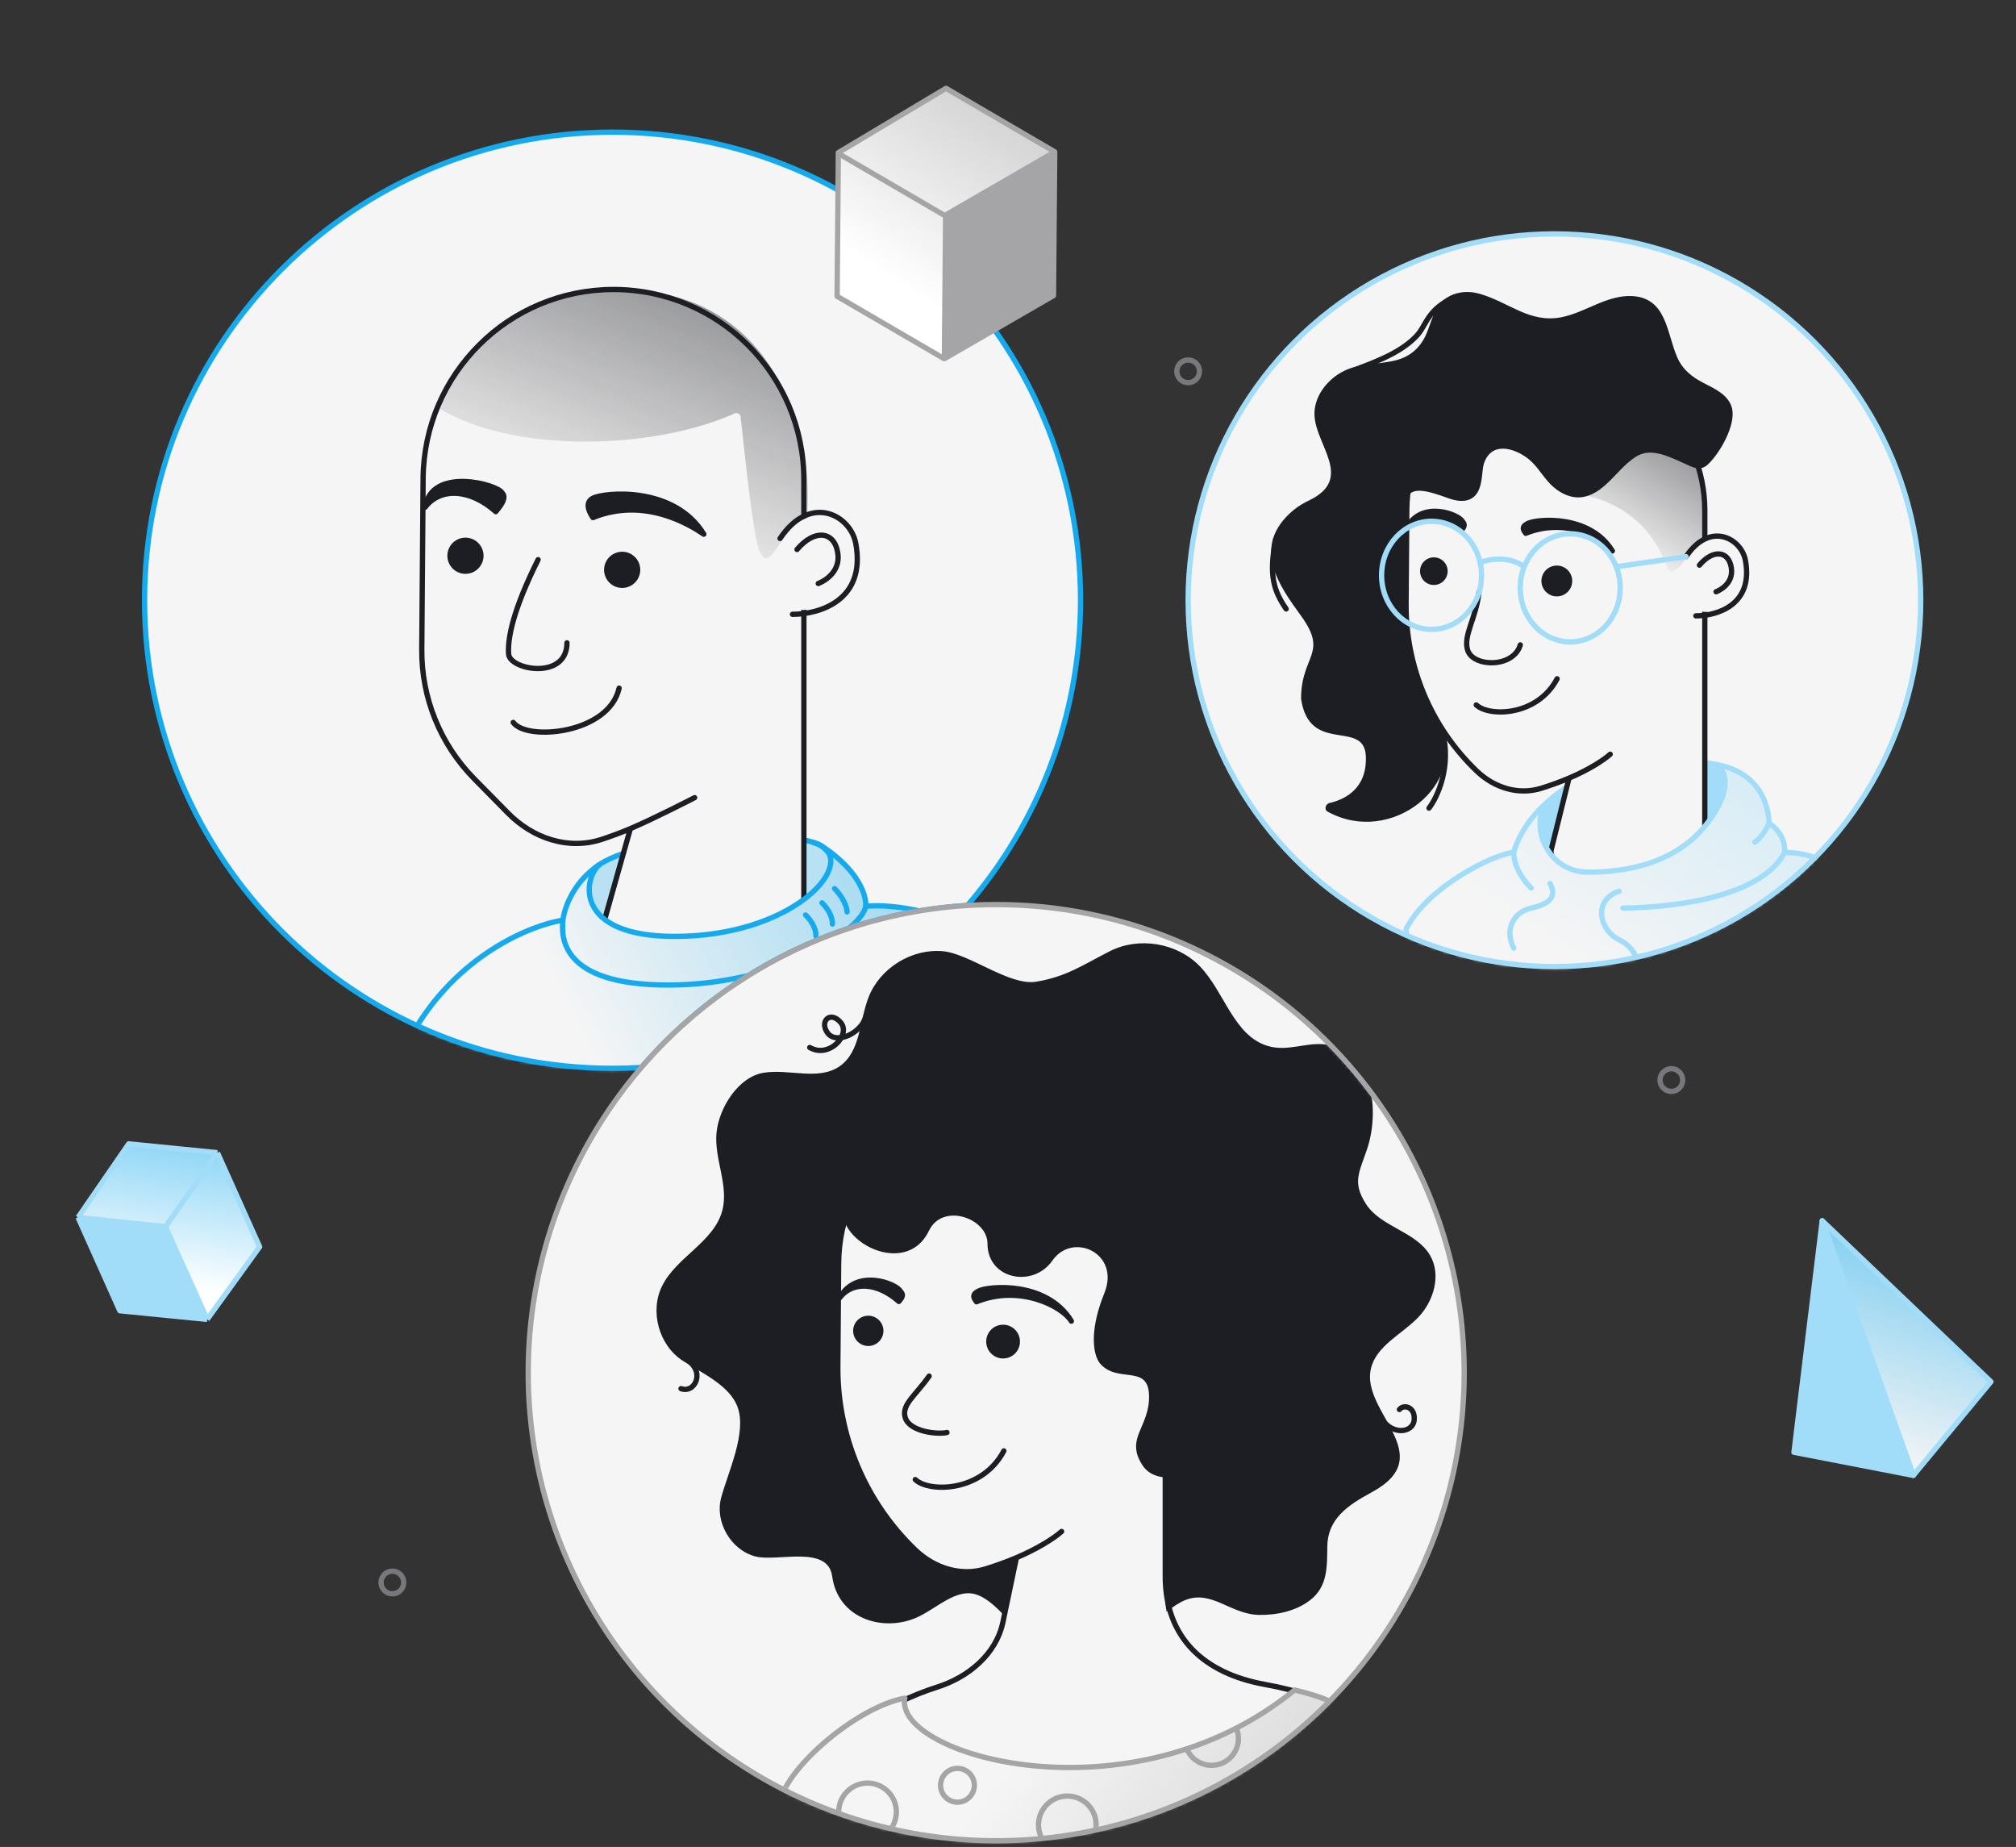 <svg width="476" height="436" viewBox="0 0 476 436" fill="none" xmlns="http://www.w3.org/2000/svg">
<rect x="0" y="0" width="476" height="436" fill="#333333" stroke="none"/>
<circle cx="280.535" cy="87.656" r="2.677" transform="rotate(2.184 280.535 87.656)" stroke="#77787C" stroke-width="1.25"/>
<circle cx="92.649" cy="373.57" r="2.677" transform="rotate(2.184 92.649 373.57)" stroke="#77787C" stroke-width="1.25"/>
<circle cx="394.624" cy="254.972" r="2.677" transform="rotate(2.184 394.624 254.972)" stroke="#77787C" stroke-width="1.25"/>
<path fill-rule="evenodd" clip-rule="evenodd" d="M227.985 213.775C228.255 213.757 228.508 213.633 228.683 213.428C245.171 194.125 255.127 169.074 255.127 141.697C255.127 80.671 205.655 31.199 144.629 31.199C83.603 31.199 34.131 80.671 34.131 141.697C34.131 202.724 83.603 252.195 144.629 252.195C146.772 252.195 148.901 252.134 151.014 252.014C151.283 251.999 151.534 251.874 151.711 251.67C170.496 230.014 197.564 215.739 227.985 213.775Z" fill="#F5F5F5"/>
<mask id="mask0_1266_3458" style="mask-type:alpha" maskUnits="userSpaceOnUse" x="34" y="31" width="222" height="222">
<path fill-rule="evenodd" clip-rule="evenodd" d="M228.408 213.748C245.061 194.403 255.127 169.226 255.127 141.697C255.127 80.671 205.655 31.199 144.629 31.199C83.603 31.199 34.131 80.671 34.131 141.697C34.131 202.724 83.603 252.195 144.629 252.195C146.915 252.195 149.184 252.126 151.435 251.989C170.317 230.054 197.665 215.616 228.408 213.748Z" fill="#14AAED"/>
</mask>
<g mask="url(#mask0_1266_3458)">
<path d="M193.858 199.621C185.221 195 150.788 197.145 140.838 204.574C138.734 206.145 136.496 211.595 140.396 215.673C149.151 224.827 160.693 226.153 182.449 220.714C204.205 215.275 199.032 203.468 193.858 199.621Z" fill="#F5F5F5"/>
<path d="M193.858 199.621C185.221 195 150.788 197.145 140.838 204.574C138.734 206.145 136.496 211.595 140.396 215.673C149.151 224.827 160.693 226.153 182.449 220.714C204.205 215.275 199.032 203.468 193.858 199.621Z" fill="#B8E1F3"/>
<path d="M193.858 199.621C185.221 195 150.788 197.145 140.838 204.574C138.734 206.145 136.496 211.595 140.396 215.673C149.151 224.827 160.693 226.153 182.449 220.714C204.205 215.275 199.032 203.468 193.858 199.621Z" stroke="#14AAED" stroke-width="1.25" stroke-linecap="round" stroke-linejoin="round"/>
<path d="M99.638 146.837L99.903 112.94C100.096 88.251 120.164 68.339 144.853 68.339C169.68 68.339 189.805 88.465 189.805 113.291L189.805 214.757C189.805 214.757 184.682 227.478 164.425 227.695C144.168 227.912 143.38 215.868 143.38 215.868L148.839 195.613C147.277 196.278 145.666 196.898 144.06 197.467C134.993 200.682 125.287 197.369 118.537 190.514L116.494 188.439C105.58 177.356 99.516 162.391 99.638 146.837Z" fill="#F5F5F5"/>
<path d="M164.012 188.299C164.012 188.299 154.63 193.146 148.839 195.613M148.839 195.613C146.649 196.545 144.362 197.389 142.128 198.13C134.213 200.752 125.82 197.91 119.97 191.969L111.948 183.823C103.944 175.696 99.498 164.722 99.587 153.316L99.903 112.94C100.096 88.251 120.164 68.339 144.853 68.339V68.339C169.68 68.339 189.805 88.465 189.805 113.291L189.805 215.895C174.826 233.428 143.46 229.791 142.616 217.625L148.839 195.613Z" stroke="#1D1E24" stroke-width="1.25" stroke-linecap="round" stroke-linejoin="round"/>
<path d="M117.063 120.789C111.023 115.37 103.969 115.021 100.38 119.736C101.889 110.042 117.637 114.369 118.58 116.389C119.869 117.651 117.637 120.006 117.063 120.789Z" fill="#1D1E24" stroke="#1D1E24" stroke-width="1.25" stroke-linecap="round" stroke-linejoin="round"/>
<circle cx="146.902" cy="134.518" r="4.273" transform="rotate(-8.019 146.902 134.518)" fill="#1D1E24"/>
<circle cx="109.899" cy="131.194" r="4.273" transform="rotate(-8.019 109.899 131.194)" fill="#1D1E24"/>
<path d="M139.996 122.182C152.192 117.215 162.969 123.917 166.178 126.105C159.191 114.651 142.753 116.205 139.996 117.609C137.79 118.732 139.428 121.331 139.996 122.182Z" fill="#1D1E24" stroke="#1D1E24" stroke-width="1.25" stroke-linecap="round" stroke-linejoin="round"/>
<path d="M127.053 132.116C121.175 143.898 119.814 150.645 120.091 154.413C120.368 158.182 133.869 160.607 133.868 151.753M121.175 170.542C124.415 175.006 143.761 173.258 146.18 162.45" stroke="#1D1E24" stroke-width="1.25" stroke-linecap="round" stroke-linejoin="round"/>
<path d="M202.056 128.275C204.118 139.357 196.717 142.564 190.753 143.866C188.491 144.36 186.155 143.444 185.429 141.245C184.94 139.763 184.526 137.737 184.492 135.085C184.418 129.349 186.023 126.307 186.756 125.221C186.976 124.895 187.212 124.58 187.46 124.275C191.168 119.711 200.86 121.851 202.056 128.275Z" fill="#F5F5F5"/>
<path d="M184.178 127.115C191.374 116.375 200.821 121.637 202.056 128.275C204.577 141.818 193.369 145.019 187.111 145.019" stroke="#1D1E24" stroke-width="1.25" stroke-linecap="round" stroke-linejoin="round"/>
<path d="M188.185 129.719C192.279 124.855 197.026 125.32 197.811 130.564C198.597 135.807 193.2 137.744 193.2 137.744" stroke="#1D1E24" stroke-width="1.25" stroke-linecap="round" stroke-linejoin="round"/>
<path d="M179.608 130.705C181.854 134.177 182.906 128.668 187.981 123.557L190.318 121.58C190.521 121.408 190.648 121.168 190.666 120.902C191.932 102.724 183.042 71.055 151.016 68.622C116.891 66.029 107.735 87.088 103.467 95.167C103.22 95.633 103.363 96.208 103.814 96.482C121.475 107.188 154.568 106.123 173.439 97.603C174.066 97.32 174.79 97.714 174.867 98.397C175.935 107.775 177.9 128.067 179.608 130.705Z" fill="url(#paint0_linear_1266_3458)"/>
<path d="M132.915 217.216C133.188 214.561 135.284 208.23 141.493 204.146C137.694 207.401 135.45 221.054 159.303 221.054C186.549 221.054 201.593 204.93 194.34 199.926C202.961 205.699 204.635 211.68 204.394 213.948C218.077 212.519 256.675 223.547 221.14 247.237C185.605 270.927 83.902 268.068 97.176 244.378C107.796 225.426 125.427 218.373 132.915 217.216Z" fill="#F5F5F5"/>
<path d="M132.915 217.216C133.188 214.561 135.284 208.23 141.493 204.146C137.694 207.401 135.45 221.054 159.303 221.054C186.549 221.054 201.593 204.93 194.34 199.926C202.961 205.699 204.635 211.68 204.394 213.948C218.077 212.519 256.675 223.547 221.14 247.237C185.605 270.927 83.902 268.068 97.176 244.378C107.796 225.426 125.427 218.373 132.915 217.216Z" fill="url(#paint1_linear_1266_3458)"/>
<path d="M132.915 217.216C133.188 214.561 135.284 208.23 141.493 204.146C137.694 207.401 135.45 221.054 159.303 221.054C186.549 221.054 201.593 204.93 194.34 199.926M132.915 217.216C125.427 218.373 107.796 225.426 97.176 244.378C83.902 268.068 185.605 270.927 221.14 247.237C256.675 223.547 218.077 212.519 204.394 213.948M132.915 217.216C132.522 221.054 132.201 232.533 157.729 232.533C184.957 232.533 203.69 219.055 204.394 213.948M191.936 198.836C192.852 199.082 193.655 199.454 194.34 199.926M204.394 213.948C204.635 211.68 202.961 205.699 194.34 199.926" stroke="#14AAED" stroke-width="1.25" stroke-linecap="round" stroke-linejoin="round"/>
<path d="M197.042 209.762C197.961 210.647 199.84 212.989 200.003 215.276M194.08 213.131C194.931 213.914 196.613 216.011 196.531 218.135M190.2 215.991C191.051 216.773 192.733 218.87 192.651 220.994" stroke="#14AAED" stroke-width="1.25" stroke-linecap="round" stroke-linejoin="round"/>
</g>
<path d="M151.014 252.014L151.049 252.638L151.014 252.014ZM151.711 251.67L152.184 252.079L151.711 251.67ZM228.683 213.428L228.208 213.022L228.683 213.428ZM227.985 213.775L228.026 214.398L227.985 213.775ZM254.502 141.697C254.502 168.919 244.603 193.828 228.208 213.022L229.158 213.833C245.74 194.422 255.752 169.228 255.752 141.697H254.502ZM144.629 31.824C205.31 31.824 254.502 81.016 254.502 141.697H255.752C255.752 80.326 206.001 30.574 144.629 30.574V31.824ZM34.756 141.697C34.756 81.016 83.948 31.824 144.629 31.824V30.574C83.257 30.574 33.506 80.326 33.506 141.697H34.756ZM144.629 251.57C83.948 251.57 34.756 202.379 34.756 141.697H33.506C33.506 203.069 83.257 252.82 144.629 252.82V251.57ZM150.978 251.39C148.877 251.51 146.76 251.57 144.629 251.57V252.82C146.784 252.82 148.924 252.759 151.049 252.638L150.978 251.39ZM152.184 252.079C170.863 230.545 197.778 216.352 228.026 214.398L227.945 213.151C197.351 215.127 170.129 229.483 151.239 251.26L152.184 252.079ZM151.049 252.638C151.49 252.613 151.898 252.409 152.184 252.079L151.239 251.26C151.171 251.338 151.077 251.384 150.978 251.39L151.049 252.638ZM228.208 213.022C228.144 213.096 228.049 213.144 227.945 213.151L228.026 214.398C228.461 214.37 228.871 214.17 229.158 213.833L228.208 213.022Z" fill="#14AAED"/>
<circle cx="367.017" cy="141.697" r="86.482" fill="#F5F5F5"/>
<mask id="mask1_1266_3458" style="mask-type:alpha" maskUnits="userSpaceOnUse" x="280" y="55" width="174" height="174">
<circle cx="367.017" cy="141.697" r="86.482" fill="#14AAED"/>
</mask>
<g mask="url(#mask1_1266_3458)">
<path d="M365.051 189.619C379.424 176.058 401.638 179.633 404.332 180.346C405.874 180.676 409.18 181.982 410.065 184.569C411.171 187.804 394.659 213.679 374.317 210.274C358.043 207.551 361.359 195.369 365.051 189.619Z" fill="#A1DDF8" stroke="#A1DDF8" stroke-width="1.25" stroke-linecap="round" stroke-linejoin="round"/>
<path d="M332.003 140.446L332.161 120.268C332.312 100.945 348.018 85.361 367.341 85.361C386.772 85.361 402.523 101.113 402.523 120.543L402.523 199.956C402.523 199.956 398.514 209.912 382.659 210.082C366.805 210.251 366.188 200.825 366.188 200.825L370.46 183.693C367.669 184.882 364.676 185.887 361.985 186.658C357.733 187.876 353.285 186.448 350.096 183.383C338.42 172.166 331.876 156.637 332.003 140.446Z" fill="#F5F5F5"/>
<path d="M349.183 139.85C348.565 145.873 345.416 150.015 346.527 153.488C347.826 157.548 357.363 157.725 358.96 152.238M348.565 166.411C351.502 169.231 362.924 169.193 367.651 160.235" stroke="#1D1E24" stroke-width="1.25" stroke-linecap="round" stroke-linejoin="round"/>
<path d="M393.383 133.451C391.978 129.393 387.526 120.154 374.819 117.042C374.299 116.915 373.954 116.395 374.059 115.87C377.831 97.072 395.526 103.784 399.457 107.557C402.54 110.517 402.897 121.153 402.68 126.636C402.665 126.996 402.453 127.315 402.141 127.496C401.303 127.986 400.079 128.842 399.457 129.774C398.498 131.213 394.821 137.606 393.383 133.451Z" fill="url(#paint2_linear_1266_3458)"/>
<path d="M380.19 178.05C378.527 179.547 374.993 181.767 370.46 183.697M370.46 183.697C368.316 184.61 366.053 185.415 363.9 186.088C358.476 187.784 352.753 185.94 348.655 182.003V182.003C337.899 171.669 331.871 157.364 331.987 142.448L332.161 120.272C332.312 100.949 348.018 85.365 367.341 85.365V85.365C386.772 85.365 402.523 101.117 402.523 120.547L402.523 200.85C390.799 214.573 366.848 210.372 366.188 200.85L370.46 183.697Z" stroke="#1D1E24" stroke-width="1.25" stroke-linecap="round" stroke-linejoin="round"/>
<path d="M412.112 132.278C413.637 140.472 408.552 143.165 404.049 144.296C401.803 144.861 399.454 143.897 398.871 141.655C398.595 140.593 398.386 139.254 398.365 137.607C398.31 133.295 399.467 130.928 400.066 129.995C400.279 129.664 400.515 129.346 400.771 129.048C403.732 125.607 411.185 127.297 412.112 132.278Z" fill="#F5F5F5"/>
<path d="M398.12 131.371C403.752 122.965 411.146 127.083 412.112 132.278C414.085 142.878 405.314 145.383 400.416 145.383" stroke="#1D1E24" stroke-width="1.25" stroke-linecap="round" stroke-linejoin="round"/>
<path d="M401.256 133.412C404.46 129.605 408.175 129.97 408.79 134.074C409.404 138.177 405.18 139.694 405.18 139.694" stroke="#1D1E24" stroke-width="1.25" stroke-linecap="round" stroke-linejoin="round"/>
<path d="M344.947 125.284C340.336 121.148 334.952 120.882 332.213 124.48C335.825 117.967 344.53 121.518 345.25 123.06C346.234 124.023 345.385 124.686 344.947 125.284Z" fill="#1D1E24" stroke="#1D1E24" stroke-width="1.25" stroke-linecap="round" stroke-linejoin="round"/>
<circle cx="367.585" cy="137.15" r="3.639" transform="rotate(-8.019 367.585 137.15)" fill="#1D1E24"/>
<circle cx="338.548" cy="134.833" r="3.262" transform="rotate(-8.019 338.548 134.833)" fill="#1D1E24"/>
<path d="M360.245 125.892C369.554 122.101 378.735 126.861 380.69 130.065C375.357 121.323 362.81 122.509 360.706 123.581C359.022 124.438 359.812 125.242 360.245 125.892Z" fill="#1D1E24" stroke="#1D1E24" stroke-width="1.25" stroke-linecap="round" stroke-linejoin="round"/>
<path d="M363.421 111.073C364.496 112.442 365.504 113.864 366.846 115.019C368.555 116.487 370.738 117.529 372.987 117.415C375.237 117.302 377.286 116.053 378.975 114.558C381.432 112.382 383.415 109.658 386.192 107.856C389.756 105.539 393.863 107.716 397.755 109.432C399.09 110.019 400.512 110.86 401.914 110.447C402.802 110.186 403.47 109.465 404.084 108.778C406.687 105.88 410.124 99.571 408.809 95.9C407.781 93.043 404.763 91.721 402.26 90.426C399.496 88.997 397.287 87.275 396.005 84.338C393.508 78.617 393.548 70.325 385.344 69.891C382.413 69.738 379.556 70.733 376.852 71.881C374.149 73.029 371.485 74.344 368.608 74.898C361.138 76.333 356.345 71.373 349.409 69.371C347.373 68.783 345.183 68.743 343.201 69.491C338.407 71.307 338.254 75.94 336.445 79.538C335.01 82.395 332.693 84.257 329.582 85.052C325.297 86.14 320.503 85.679 316.572 87.969C312.993 90.052 310.196 93.89 310.363 98.029C310.644 105.159 319.749 112.976 309.135 118.11C307.833 118.737 306.571 119.458 305.457 120.379C295.043 129.004 302.308 138.617 307.198 145.389C313.707 154.401 307.198 154.601 307.198 164.948C309.135 178.299 322.126 169.655 322.493 178.534C322.812 186.261 317.417 188.762 313.891 189.571C312.956 189.786 312.605 191.124 313.444 191.589C328.544 199.956 347.042 184.93 339.757 170.702C332.065 155.677 332.065 148.005 332.065 133.707C331.571 130.148 332.065 118.11 332.065 118.11C332.9 114.558 336.999 115.813 342.052 117.642C343.902 118.31 346.225 118.69 347.887 117.369C349.783 115.867 349.843 112.876 350.103 110.753C350.183 110.065 350.337 109.391 350.624 108.764C352.8 103.91 358.421 106.24 361.111 108.537C361.986 109.284 362.72 110.159 363.428 111.053L363.421 111.073Z" fill="#1D1E24"/>
<path d="M301.179 127.45C299.565 135.922 300.739 139.438 303.674 143.754M343.405 70.109C336.714 73.265 336.947 76.702 334.422 79.353C330.471 83.501 324.197 85.665 318.516 87.811M340.571 172.635C342.756 181.024 339.37 188.219 337.404 190.767" stroke="#1D1E24" stroke-width="1.25" stroke-linecap="round" stroke-linejoin="round"/>
<path d="M349.479 132.791C348.223 127.204 343.565 123.055 338.01 123.055C331.492 123.055 326.208 128.767 326.208 135.814C326.208 142.861 331.492 148.574 338.01 148.574C344.528 148.574 349.812 142.861 349.812 135.814C349.812 134.773 349.696 133.76 349.479 132.791ZM349.479 132.791C351.448 132.006 356.283 131.108 359.871 133.796M359.871 133.796C359.272 135.324 358.941 137.005 358.941 138.769C358.941 145.816 364.225 151.528 370.743 151.528C377.261 151.528 382.545 145.816 382.545 138.769C382.545 137.005 382.214 135.324 381.615 133.796M359.871 133.796C361.664 129.22 365.857 126.009 370.743 126.009C375.629 126.009 379.822 129.22 381.615 133.796M381.615 133.796L398.082 131.402" stroke="#A1DDF8" stroke-width="1.25" stroke-linecap="round" stroke-linejoin="round"/>
<path d="M375 205.886C395.252 205.886 403.209 195.862 406.354 188.962C407.961 185.434 407.766 180.793 403.972 180.277C403.943 180.273 403.913 180.269 403.884 180.266C403.913 180.269 403.943 180.273 403.972 180.277C415.615 181.773 417.551 190.207 417.703 194.368C421.122 196.566 421.57 199.863 421.366 201.237C430.158 201.237 435.103 206.121 436.477 208.563C435.103 216.601 422.801 232.678 384.583 232.678C346.364 232.678 331.213 225.391 332.027 219.286C337.155 209.03 353.497 201.338 357.414 201.237C357.872 199.201 360.041 194.029 365.051 189.619C361.16 195.321 365.485 205.886 375 205.886Z" fill="url(#paint3_linear_1266_3458)"/>
<path d="M357.414 201.237C357.872 199.201 360.041 194.029 365.051 189.619C361.16 195.321 365.485 205.886 375 205.886C395.252 205.886 403.209 195.862 406.354 188.962C407.974 185.407 407.763 180.722 403.884 180.266V180.266C415.606 181.731 417.551 190.196 417.703 194.368M357.414 201.237C353.497 201.338 337.155 209.03 332.027 219.286C331.213 225.391 346.364 232.678 384.583 232.678C422.801 232.678 435.103 216.601 436.477 208.563C435.103 206.121 430.158 201.237 421.366 201.237M357.414 201.237C357.414 204.956 360.162 208.383 361.535 209.631M421.366 201.237C421.57 199.863 421.122 196.566 417.703 194.368M421.366 201.237C414.498 214.363 384.735 214.363 383.209 214.363M417.703 194.368C416.36 197.177 414.905 198.489 414.345 198.794M382.293 210.394C376.188 212.379 377.409 219.4 382.293 221.842C386.2 223.795 386.77 226.929 386.567 228.252M365.962 208.563C367.793 211.768 365.656 213.447 361.535 214.363C357.414 215.279 355.125 219.4 357.414 223.826" stroke="#A1DDF8" stroke-width="1.25" stroke-linecap="round" stroke-linejoin="round"/>
</g>
<circle cx="367.017" cy="141.697" r="86.482" stroke="#A1DDF8" stroke-width="1.25" stroke-linecap="round" stroke-linejoin="round"/>
<circle cx="235.214" cy="324.041" r="110.498" fill="#F5F5F5"/>
<mask id="mask2_1266_3458" style="mask-type:alpha" maskUnits="userSpaceOnUse" x="124" y="213" width="222" height="222">
<circle cx="235.214" cy="324.041" r="110.498" fill="#14AAED"/>
</mask>
<g mask="url(#mask2_1266_3458)">
<path d="M215.931 382.059C221.056 380.005 225.806 374.517 230.936 376.561C233.263 377.489 235.587 379.56 238.836 383.286C245.502 390.932 255.237 387.619 261.368 388.462C267.128 389.253 274.416 379.925 279.812 377.748C286.093 375.215 290.48 381.079 297.252 381.226C301.4 381.312 305.989 380.334 309.333 377.748C313.49 374.534 313.337 369.897 313.393 365.064C313.476 358.507 318.261 355.32 323.893 352.268C340.045 343.527 321.249 333.411 323.69 323.081C324.968 317.682 330.913 315.04 334.789 311.057C338.549 307.182 340.373 300.9 337.603 296.263C334.252 290.652 325.977 289.682 322.482 284.161C319.279 279.095 320.873 276.91 322.794 271.233C325.684 262.684 324.58 247.88 312.85 246.545C308.255 246.024 303.958 248.327 299.295 246.908C291.234 244.455 289.122 234.085 283.238 228.047C277.893 222.563 268.888 221.066 262.06 224.541C255.617 227.82 251.754 230.591 244.619 231.75C238.294 232.773 228.924 225.091 222.54 224.541C215.265 223.919 207.842 228.496 205.134 235.276C202.887 240.898 203.25 248.206 198.287 251.682C193.269 255.201 186.334 252.254 180.287 253.243C174.383 254.198 169.777 261.427 169.18 267.379C168.569 273.545 172.131 279.797 170.535 285.787C168.564 293.213 159.733 296.703 156.325 303.585C153.362 309.562 155.581 317.605 161.191 321.212C165.734 324.134 172.261 327.05 174.135 332.114C176.369 338.163 171.978 347.306 170.281 353.526C168.713 359.282 172.583 365.934 178.362 367.425C183.567 368.762 195.46 364.613 196.487 372.11C197.837 381.967 208.09 385.201 215.931 382.059Z" fill="#1D1E24"/>
<path d="M197.839 320.323L198.012 298.207C198.178 277.028 215.393 259.947 236.572 259.947C257.869 259.947 275.133 277.212 275.133 298.508L275.133 377.838C275.133 377.838 275.133 394.584 296.02 397.24C314.196 400.916 319.704 401.197 317.259 407.45C313.002 418.34 254.547 447.409 248.027 447.479C241.028 447.554 189.17 437.655 187.576 425.831C192.478 414.803 207.364 401.438 224.541 397.24C233.731 394.993 235.308 386.502 235.308 386.502L239.991 367.725C236.931 369.028 233.65 370.129 230.701 370.974C226.041 372.309 221.166 370.744 217.67 367.385C204.873 355.09 197.7 338.069 197.839 320.323Z" fill="#F5F5F5"/>
<path d="M250.655 361.532C248.832 363.172 244.958 365.605 239.99 367.721M239.99 367.721C237.64 368.722 235.159 369.604 232.799 370.342C226.854 372.2 220.582 370.179 216.09 365.864V365.864C204.301 354.537 197.693 338.858 197.821 322.51L198.011 298.203C198.177 277.025 215.392 259.944 236.571 259.944V259.944C257.868 259.944 275.132 277.208 275.132 298.504L275.132 372.089C275.132 386.683 284.312 395.051 298.674 397.644V397.644C314.591 400.518 322.568 406.358 324.202 409.285C318.416 417.658 303.698 435.099 291.118 437.876C233.731 447.475 204.731 438.489 187.78 426.031C195.527 410.081 209.741 401.927 221.303 398.263C228.658 395.932 235.215 390.498 236.798 382.946L239.99 367.721Z" stroke="#1D1E24" stroke-width="1.25" stroke-linecap="round" stroke-linejoin="round"/>
<path d="M285.642 311.371C287.352 320.562 281.475 323.439 276.459 324.628C274.206 325.163 271.862 324.218 271.223 321.992C270.875 320.778 270.601 319.2 270.575 317.212C270.513 312.411 271.823 309.81 272.47 308.821C272.686 308.492 272.922 308.175 273.175 307.874C276.395 304.045 284.622 305.891 285.642 311.371Z" fill="#F5F5F5"/>
<path d="M270.306 310.375C276.479 301.162 284.583 305.675 285.642 311.369C287.804 322.988 278.191 325.733 272.822 325.733" stroke="#1D1E24" stroke-width="1.25" stroke-linecap="round" stroke-linejoin="round"/>
<path d="M273.744 312.612C277.255 308.44 281.327 308.839 282.001 313.337C282.675 317.835 278.045 319.497 278.045 319.497" stroke="#1D1E24" stroke-width="1.25" stroke-linecap="round" stroke-linejoin="round"/>
<path d="M305.665 398.957C266.862 430.612 210.982 414.363 213.637 400.884C202.69 402.845 185.872 416.908 184.127 425.475C183.923 429.287 198.4 438.407 248.231 441.348C310.519 445.024 323.385 408.672 318.484 404.383C314.563 400.952 308.116 399.602 305.665 398.957Z" fill="#F5F5F5"/>
<path d="M305.665 398.957C266.862 430.612 210.982 414.363 213.637 400.884C202.69 402.845 185.872 416.908 184.127 425.475C183.923 429.287 198.4 438.407 248.231 441.348C310.519 445.024 323.385 408.672 318.484 404.383C314.563 400.952 308.116 399.602 305.665 398.957Z" fill="url(#paint4_linear_1266_3458)"/>
<path d="M305.665 398.957C266.862 430.612 210.982 414.363 213.637 400.884C202.69 402.845 185.872 416.908 184.127 425.475C183.923 429.287 198.4 438.407 248.231 441.348C310.519 445.024 323.385 408.672 318.484 404.383C314.563 400.952 308.116 399.602 305.665 398.957Z" stroke="#A5A5A7" stroke-width="1.25" stroke-linejoin="round"/>
<path d="M212.229 307.235C207.176 302.702 201.274 302.41 198.272 306.354C202.231 299.215 211.773 303.108 212.562 304.798C213.64 305.853 212.709 306.58 212.229 307.235Z" fill="#1D1E24" stroke="#1D1E24" stroke-width="1.25" stroke-linecap="round" stroke-linejoin="round"/>
<circle cx="236.84" cy="316.705" r="3.988" transform="rotate(-8.019 236.84 316.705)" fill="#1D1E24"/>
<circle cx="205.012" cy="314.17" r="3.575" transform="rotate(-8.019 205.012 314.17)" fill="#1D1E24"/>
<path d="M230.552 307.301C240.754 303.145 250.818 308.363 252.96 311.875C247.115 302.293 233.363 303.593 231.056 304.767C229.211 305.707 230.077 306.589 230.552 307.301Z" fill="#1D1E24" stroke="#1D1E24" stroke-width="1.25" stroke-linecap="round" stroke-linejoin="round"/>
<path d="M219.382 324.851C216.105 329.509 212.823 331.598 213.729 334.627C214.733 337.983 221.33 338.695 223.591 338.164M216.105 349.276C219.324 352.366 231.843 352.325 237.024 342.506" stroke="#1D1E24" stroke-width="1.25" stroke-linecap="round" stroke-linejoin="round"/>
<path d="M248.484 297.577C253.262 290.705 264.601 295.825 260.747 305.286C257.564 313.098 257.727 319.069 259.614 321.739C263.766 326.801 271.088 321.848 271.303 329.385C271.518 336.922 265.489 339.506 269.796 345.966C273.171 351.029 282.057 348.238 286.332 346.098C286.5 346.014 286.619 345.867 286.668 345.686C293.697 319.823 280.541 277.275 256.946 264.565C254.411 263.199 251.575 262.122 248.41 261.414C218.628 254.757 203.742 274.416 199.888 282.825C194.632 291.585 213.526 302.619 219.328 290.547C222.565 283.812 233.153 287.573 233.153 293.562C233.153 302.058 243.943 304.108 248.484 297.577Z" fill="#1D1E24"/>
<path d="M191.192 247.281C195.758 249.938 200.999 244.271 198.478 241.354C195.958 238.437 193.323 241.229 195.508 243.986C197.055 245.939 201.201 244.966 203.533 241.841C204.494 240.553 204.913 237.959 206.163 235.192M160.799 327.812C164.128 329.038 166.756 323.607 161.85 320.804" stroke="#1D1E24" stroke-width="1.25" stroke-linecap="round" stroke-linejoin="round"/>
<path d="M325.699 334.117C328.281 339.033 333.566 338.392 333.894 335.271C334.223 332.149 331.479 331.419 330.419 332.732" stroke="#1D1E24" stroke-width="1.25" stroke-linecap="round" stroke-linejoin="round"/>
<circle cx="204.833" cy="427.732" r="6.806" stroke="#A5A5A7" stroke-width="1.25" stroke-linejoin="round"/>
<circle cx="252.008" cy="430.798" r="6.806" stroke="#A5A5A7" stroke-width="1.25" stroke-linejoin="round"/>
<circle cx="226.066" cy="421.446" r="3.989" stroke="#A5A5A7" stroke-width="1.25" stroke-linejoin="round"/>
<path d="M292.049 408.312C293.204 411.616 291.462 415.231 288.158 416.387C284.854 417.542 281.239 415.8 280.084 412.496" stroke="#A5A5A7" stroke-width="1.25" stroke-linejoin="round"/>
</g>
<circle cx="235.214" cy="324.041" r="110.498" stroke="#A5A5A7" stroke-width="1.25" stroke-linecap="round" stroke-linejoin="round"/>
<path d="M197.939 36.034L223.362 20.849L248.896 35.761L235.762 59.093L222.806 84.615L197.651 69.944L197.939 36.034Z" fill="white"/>
<path d="M197.939 36.034L223.362 20.849L248.896 35.761L235.762 59.093L222.806 84.615L197.651 69.944L197.939 36.034Z" fill="url(#paint5_linear_1266_3458)"/>
<path d="M197.939 36.034L223.362 20.849L248.896 35.761L235.762 59.093L222.806 84.615L197.651 69.944L197.939 36.034Z" stroke="#A5A5A7" stroke-width="1.25" stroke-linejoin="round"/>
<path d="M197.651 36.059L223.766 51.29" stroke="#A5A5A7" stroke-width="1.25" stroke-linejoin="round"/>
<path d="M223.272 50.76L249.029 35.867L248.742 69.777L222.985 84.67L223.272 50.76Z" fill="#A5A5A7" stroke="#A5A5A7" stroke-width="1.25" stroke-linejoin="round"/>
<path d="M18.257 287.488L39.671 289.609" stroke="#A1DDF8" stroke-width="1.25" stroke-linejoin="round"/>
<path fill-rule="evenodd" clip-rule="evenodd" d="M30.39 270.027L18.434 287.387L39.07 289.594L51.334 272.114L30.39 270.027Z" fill="white"/>
<path fill-rule="evenodd" clip-rule="evenodd" d="M30.39 270.027L18.434 287.387L39.07 289.594L51.334 272.114L30.39 270.027Z" fill="url(#paint6_linear_1266_3458)"/>
<path d="M18.434 287.387L28.295 309.42L48.921 311.462L39.07 289.594L18.434 287.387Z" fill="#A1DDF8"/>
<path d="M39.07 289.594L48.921 311.462L61.301 294.335L51.334 272.114L39.07 289.594Z" fill="white"/>
<path d="M39.07 289.594L48.921 311.462L61.301 294.335L51.334 272.114L39.07 289.594Z" fill="url(#paint7_linear_1266_3458)"/>
<path d="M18.434 287.387L30.39 270.027L51.334 272.114M18.434 287.387L28.295 309.42L48.921 311.462M18.434 287.387L39.07 289.594M39.07 289.594L48.921 311.462M39.07 289.594L51.334 272.114M48.921 311.462L61.301 294.335L51.334 272.114" stroke="#A1DDF8" stroke-width="1.25" stroke-linejoin="round"/>
<path d="M430.246 288.176L470.083 326.183L451.763 348.289L430.246 288.176Z" fill="#D9D9D9"/>
<path d="M430.246 288.176L470.083 326.183L451.763 348.289L430.246 288.176Z" fill="url(#paint8_linear_1266_3458)"/>
<path d="M430.246 288.176L470.083 326.183L451.763 348.289L430.246 288.176Z" stroke="#A1DDF8" stroke-width="1.25" stroke-linejoin="round"/>
<path d="M430.246 288.176L423.577 342.83L451.763 348.289L430.246 288.176Z" fill="#A1DDF8" stroke="#A1DDF8" stroke-width="1.25" stroke-linejoin="round"/>
<defs>
<linearGradient id="paint0_linear_1266_3458" x1="202.889" y1="-3.265" x2="148.092" y2="131.769" gradientUnits="userSpaceOnUse">
<stop stop-color="#1D1E24"/>
<stop offset="1" stop-color="#1D1E24" stop-opacity="0"/>
</linearGradient>
<linearGradient id="paint1_linear_1266_3458" x1="301.903" y1="66.277" x2="99.205" y2="170.388" gradientUnits="userSpaceOnUse">
<stop stop-color="#14AAED"/>
<stop offset="1" stop-color="#F5F5F5"/>
</linearGradient>
<linearGradient id="paint2_linear_1266_3458" x1="406.712" y1="67.517" x2="371.725" y2="124.379" gradientUnits="userSpaceOnUse">
<stop stop-color="#1D1E24"/>
<stop offset="1" stop-color="#1D1E24" stop-opacity="0"/>
</linearGradient>
<linearGradient id="paint3_linear_1266_3458" x1="465.8" y1="86.951" x2="373.251" y2="227.935" gradientUnits="userSpaceOnUse">
<stop stop-color="#A1DDF8"/>
<stop offset="1" stop-color="#F5F5F5"/>
</linearGradient>
<linearGradient id="paint4_linear_1266_3458" x1="245.561" y1="409.274" x2="375.267" y2="518.928" gradientUnits="userSpaceOnUse">
<stop stop-color="#F5F5F5"/>
<stop offset="1" stop-color="#A5A5A7"/>
</linearGradient>
<linearGradient id="paint5_linear_1266_3458" x1="275.648" y1="-8.985" x2="222.524" y2="73.722" gradientUnits="userSpaceOnUse">
<stop stop-color="#A5A5A7"/>
<stop offset="1" stop-color="white"/>
</linearGradient>
<linearGradient id="paint6_linear_1266_3458" x1="55.391" y1="235.228" x2="45.512" y2="304.495" gradientUnits="userSpaceOnUse">
<stop stop-color="#9C79FF"/>
<stop offset="0" stop-color="#14AAED"/>
<stop offset="1" stop-color="white"/>
</linearGradient>
<linearGradient id="paint7_linear_1266_3458" x1="55.391" y1="235.228" x2="45.512" y2="304.495" gradientUnits="userSpaceOnUse">
<stop stop-color="#9C79FF"/>
<stop offset="0" stop-color="#14AAED"/>
<stop offset="1" stop-color="white"/>
</linearGradient>
<linearGradient id="paint8_linear_1266_3458" x1="486.668" y1="253.864" x2="455.786" y2="349.063" gradientUnits="userSpaceOnUse">
<stop stop-color="#14AAED"/>
<stop offset="1" stop-color="#F5F5F5"/>
</linearGradient>
</defs>
</svg>

